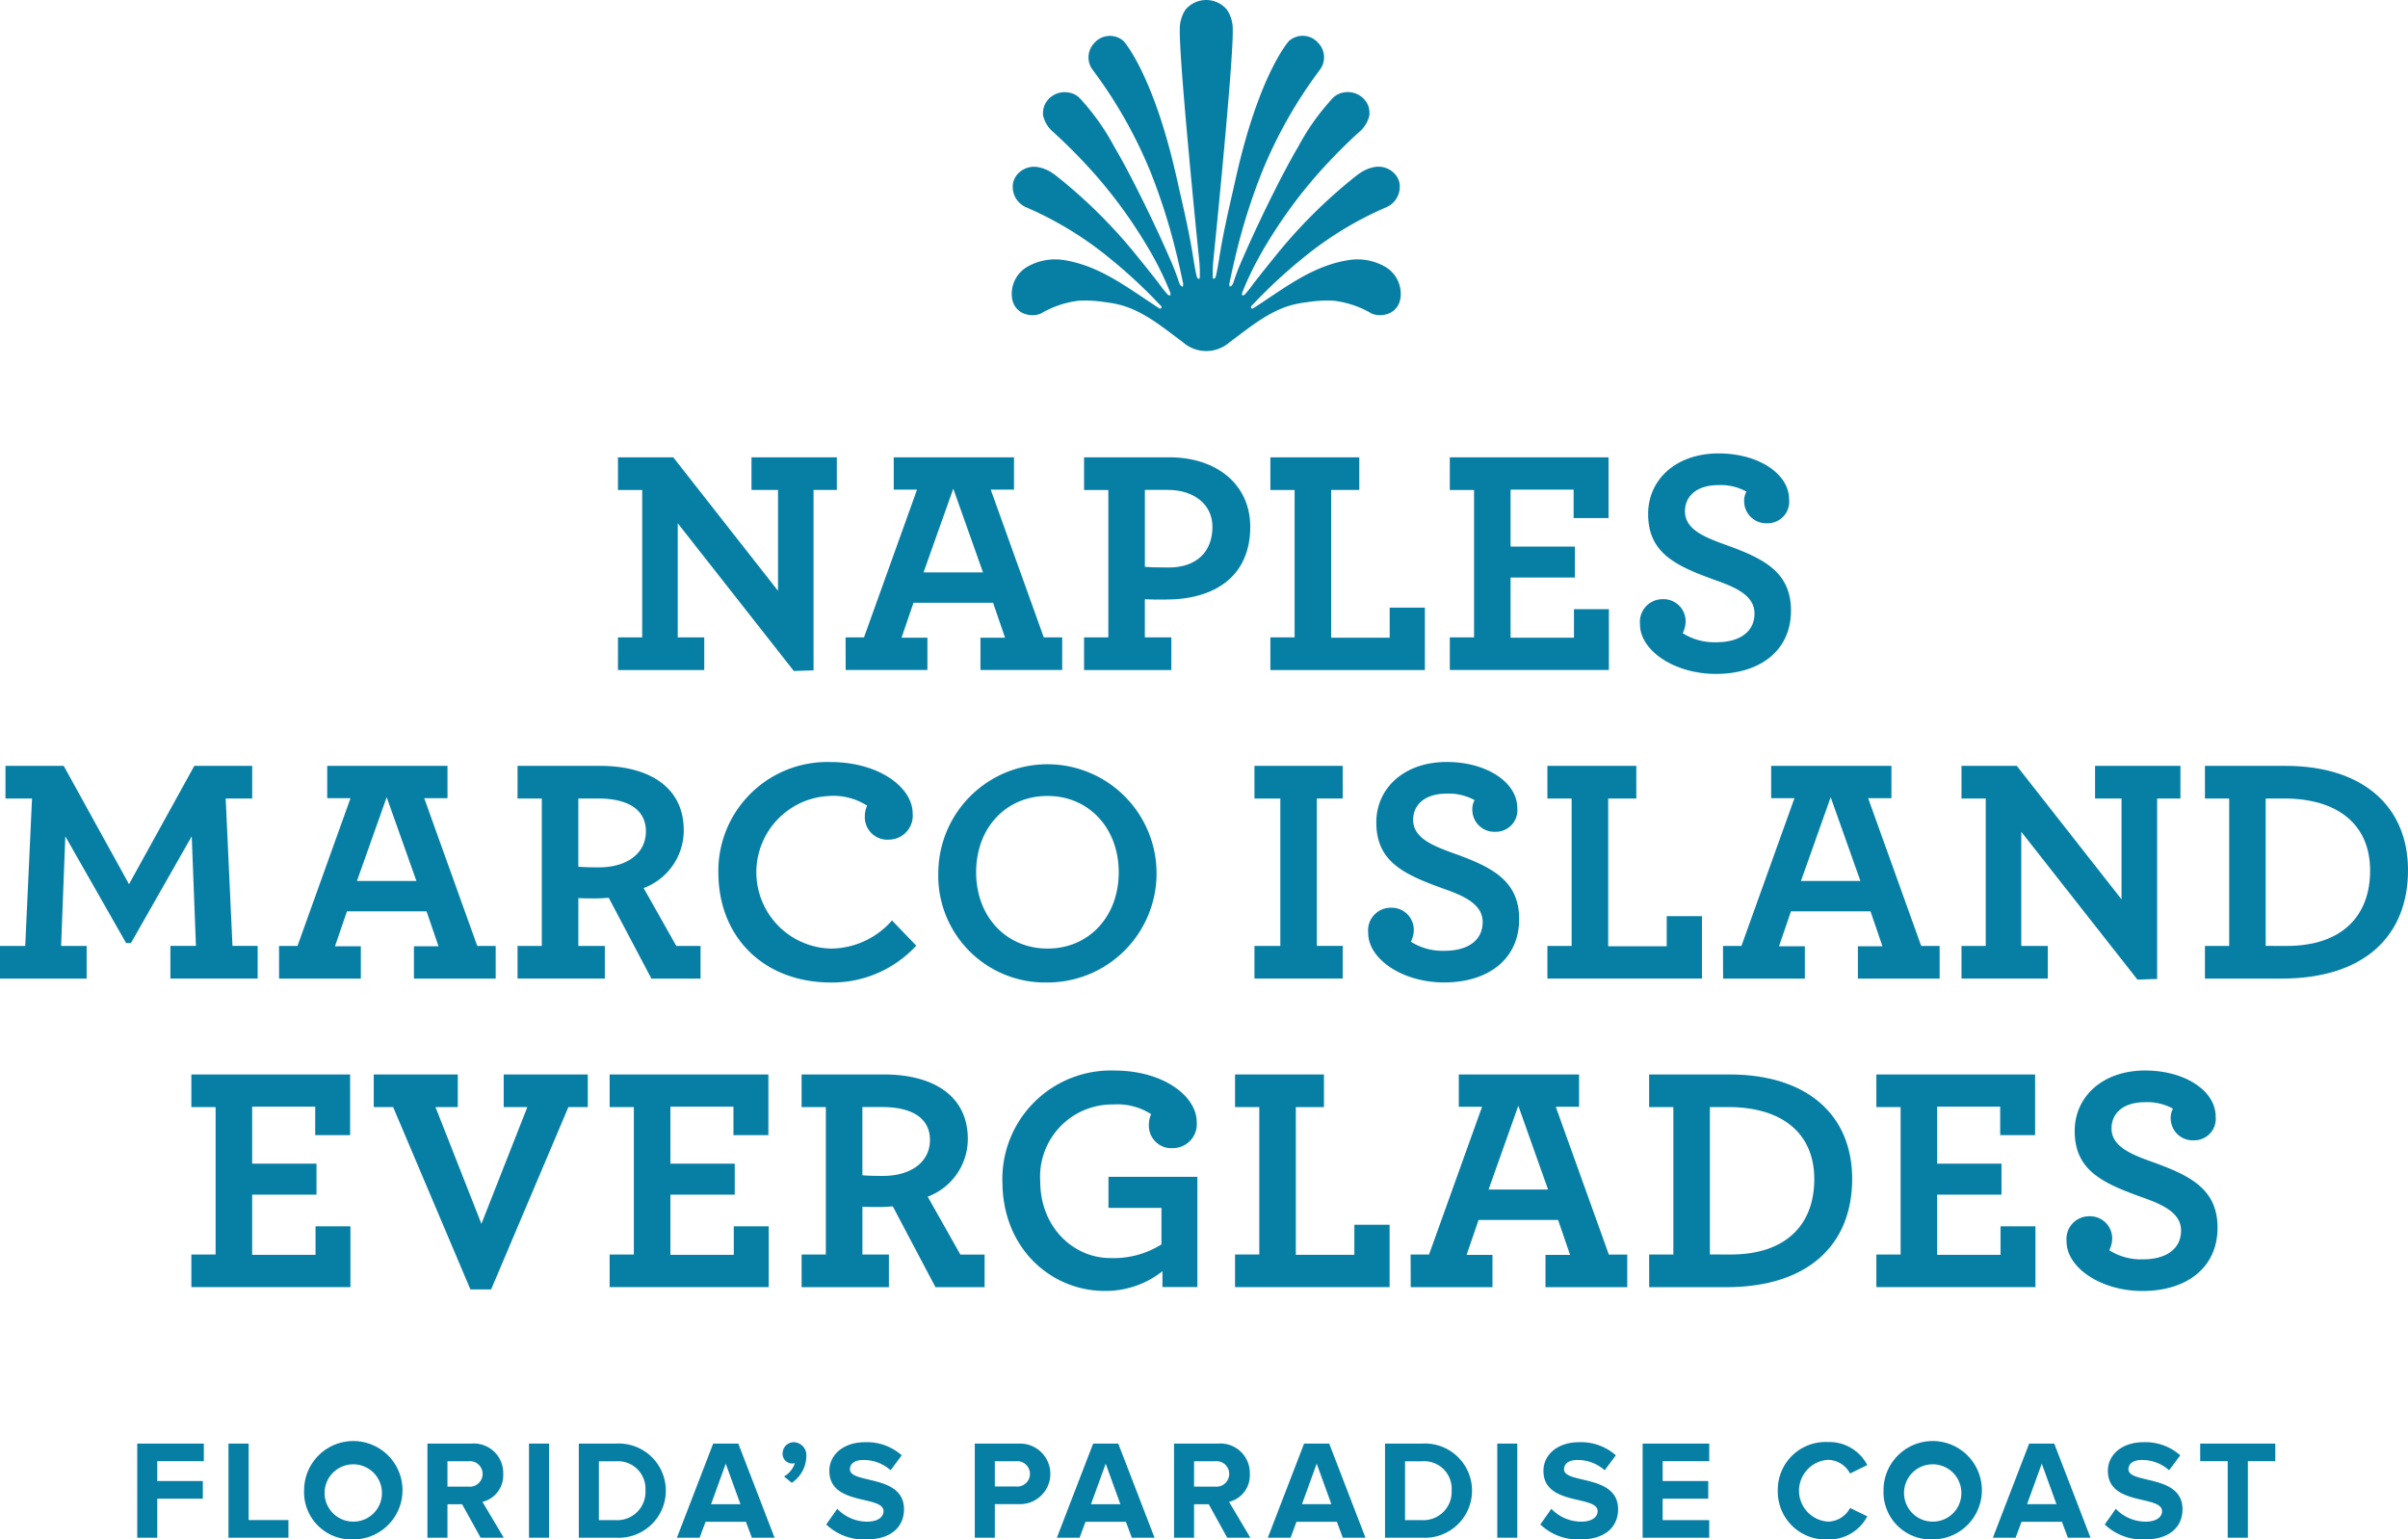 <svg id="footer-logo" xmlns="http://www.w3.org/2000/svg" xmlns:xlink="http://www.w3.org/1999/xlink" width="194.392" height="124.288" viewBox="0 0 194.392 124.288">
  <defs>
    <clipPath id="clip-path">
      <rect id="Rectangle_4166" data-name="Rectangle 4166" width="194.392" height="124.288" fill="none"/>
    </clipPath>
  </defs>
  <path id="Path_42510" data-name="Path 42510" d="M84.127,64.018v9.214h2.139v2.636H79.3V73.232h1.957v-11.9H79.3V58.693h4.464l8.457,10.78V61.329H90.078V58.693h6.891v2.636H95.09V75.894l-1.592.052Z" transform="translate(-29.414 -21.771)" fill="#077fa5"/>
  <path id="Path_42511" data-name="Path 42511" d="M108.513,73.231H110l4.28-11.928H112.4v-2.61h9.71V61.3h-1.88l4.282,11.928H126v2.636h-6.6v-2.61h1.984l-.966-2.819h-6.421l-.965,2.819h2.087v2.61h-6.6Zm11.094-5.246-2.4-6.761-2.4,6.761Z" transform="translate(-40.251 -21.771)" fill="#077fa5"/>
  <g id="Group_14503" data-name="Group 14503">
    <g id="Group_14502" data-name="Group 14502" clip-path="url(#clip-path)">
      <path id="Path_42512" data-name="Path 42512" d="M139.118,73.232h1.958v-11.9h-1.958V58.693h6.916c3.681,0,6.5,2.114,6.5,5.612,0,3.942-2.793,5.873-6.838,5.873-.81,0-1.306,0-1.671-.026v3.081h2.139v2.636h-7.047ZM149.481,64.3c0-1.8-1.488-2.975-3.6-2.975h-1.853v6.212c.313.026.73.052,1.931.052,2.219,0,3.524-1.252,3.524-3.289" transform="translate(-51.604 -21.771)" fill="#077fa5"/>
      <path id="Path_42513" data-name="Path 42513" d="M163.027,73.232h1.956v-11.9h-1.956V58.693h7.178v2.636h-2.27V73.258h4.724V70.83H175.5v5.038H163.027Z" transform="translate(-60.473 -21.771)" fill="#077fa5"/>
      <path id="Path_42514" data-name="Path 42514" d="M186.053,73.232h1.958v-11.9h-1.958V58.693h12.815V63.6h-2.819V61.3H190.96V65.9h5.194V68.4H190.96v4.855h5.116v-2.3h2.819v4.907H186.053Z" transform="translate(-69.014 -21.771)" fill="#077fa5"/>
      <path id="Path_42515" data-name="Path 42515" d="M210.467,72a1.825,1.825,0,0,1,1.8-2.036,1.79,1.79,0,0,1,1.879,1.7,2.2,2.2,0,0,1-.235,1.045,4.793,4.793,0,0,0,2.716.731c1.879,0,3.079-.835,3.079-2.324,0-1.409-1.435-2.088-3.158-2.688-3.184-1.149-5.428-2.167-5.428-5.351,0-2.741,2.218-4.882,5.689-4.882,3.211,0,5.69,1.644,5.69,3.706a1.739,1.739,0,0,1-1.748,1.932,1.781,1.781,0,0,1-1.88-1.749,1.535,1.535,0,0,1,.183-.808,4.324,4.324,0,0,0-2.271-.523c-1.7,0-2.689.862-2.689,2.114,0,1.41,1.436,2.036,3.158,2.663,3.081,1.1,5.4,2.167,5.4,5.35,0,3.263-2.531,5.117-6.055,5.117-3.393,0-6.134-1.906-6.134-3.994" transform="translate(-78.07 -21.587)" fill="#077fa5"/>
      <path id="Path_42516" data-name="Path 42516" d="M0,112.833H2.036l.549-11.9H.443V98.294h4.7l5.272,9.554,5.272-9.554h4.672v2.636H18.22l.548,11.9H20.8v2.636H13.756v-2.636h2.062l-.34-8.849L10.571,112.6H10.18l-4.907-8.614-.34,8.849H6.995v2.636H0Z" transform="translate(0 -36.461)" fill="#077fa5"/>
      <path id="Path_42517" data-name="Path 42517" d="M35.811,112.834H37.3l4.28-11.929H39.7v-2.61h9.71v2.61H47.53l4.282,11.929H53.3v2.636H46.7v-2.61h1.984l-.966-2.819H41.292l-.965,2.819h2.087v2.61h-6.6ZM46.9,107.587l-2.4-6.761-2.4,6.761Z" transform="translate(-13.284 -36.461)" fill="#077fa5"/>
      <path id="Path_42518" data-name="Path 42518" d="M66.416,112.833h1.958v-11.9H66.416V98.295h6.656c3.941,0,6.761,1.7,6.761,5.194a4.973,4.973,0,0,1-3.237,4.672l2.636,4.673h1.958v2.636H77.222l-3.446-6.526c-.365.026-.7.052-1.044.052-.548,0-1.044,0-1.408-.026v3.863h2.139v2.636H66.416Zm10.363-9.24c0-1.8-1.488-2.663-3.864-2.663H71.323v5.507c.313.026.73.052,1.671.052,2.218,0,3.784-1.1,3.784-2.9" transform="translate(-24.636 -36.461)" fill="#077fa5"/>
      <path id="Path_42519" data-name="Path 42519" d="M92.184,106.7a8.8,8.8,0,0,1,9.031-8.9c3.995,0,6.657,2.088,6.657,4.151a1.937,1.937,0,0,1-1.88,2.114,1.818,1.818,0,0,1-1.983-1.853,2.135,2.135,0,0,1,.183-.888,5.013,5.013,0,0,0-3.053-.783,6.164,6.164,0,0,0,.13,12.32,6.586,6.586,0,0,0,4.934-2.271l1.958,2.036a9.231,9.231,0,0,1-6.891,2.975c-5.3,0-9.084-3.55-9.084-8.9" transform="translate(-34.194 -36.276)" fill="#077fa5"/>
      <path id="Path_42520" data-name="Path 42520" d="M120.412,106.7a8.81,8.81,0,1,1,8.744,8.9,8.62,8.62,0,0,1-8.744-8.9m14.565,0c0-3.576-2.428-6.16-5.743-6.16-3.341,0-5.768,2.558-5.768,6.16,0,3.576,2.427,6.16,5.768,6.16,3.315,0,5.743-2.558,5.743-6.16" transform="translate(-44.665 -36.276)" fill="#077fa5"/>
      <path id="Path_42521" data-name="Path 42521" d="M160.985,112.833h2.088v-11.9h-2.088V98.294h7.126v2.636h-2.089v11.9h2.089v2.636h-7.126Z" transform="translate(-59.715 -36.461)" fill="#077fa5"/>
      <path id="Path_42522" data-name="Path 42522" d="M175.583,111.6a1.825,1.825,0,0,1,1.8-2.036,1.79,1.79,0,0,1,1.879,1.7,2.2,2.2,0,0,1-.235,1.045,4.793,4.793,0,0,0,2.716.731c1.879,0,3.079-.835,3.079-2.324,0-1.409-1.435-2.088-3.158-2.688-3.184-1.149-5.428-2.167-5.428-5.351,0-2.741,2.218-4.882,5.689-4.882,3.211,0,5.69,1.644,5.69,3.706a1.739,1.739,0,0,1-1.748,1.932,1.781,1.781,0,0,1-1.88-1.749,1.535,1.535,0,0,1,.183-.808,4.324,4.324,0,0,0-2.271-.523c-1.7,0-2.689.862-2.689,2.114,0,1.41,1.436,2.036,3.158,2.663,3.081,1.1,5.4,2.167,5.4,5.351,0,3.262-2.531,5.116-6.055,5.116-3.393,0-6.134-1.906-6.134-3.994" transform="translate(-65.13 -36.276)" fill="#077fa5"/>
      <path id="Path_42523" data-name="Path 42523" d="M198.577,112.833h1.956v-11.9h-1.956V98.294h7.178v2.636h-2.27v11.928h4.724v-2.428h2.845v5.038H198.577Z" transform="translate(-73.659 -36.461)" fill="#077fa5"/>
      <path id="Path_42524" data-name="Path 42524" d="M221.111,112.834H222.6l4.28-11.929H225v-2.61h9.71v2.61h-1.88l4.282,11.929H238.6v2.636H232v-2.61h1.984l-.966-2.819h-6.421l-.965,2.819h2.087v2.61h-6.6Zm11.094-5.247-2.4-6.761-2.4,6.761Z" transform="translate(-82.018 -36.461)" fill="#077fa5"/>
      <path id="Path_42525" data-name="Path 42525" d="M256.544,103.619v9.214h2.141v2.636h-6.969v-2.636h1.958v-11.9h-1.958V98.294h4.463l8.458,10.78v-8.144H262.5V98.294h6.891v2.636h-1.879V115.5l-1.592.052Z" transform="translate(-93.37 -36.461)" fill="#077fa5"/>
      <path id="Path_42526" data-name="Path 42526" d="M282.96,112.833h1.958v-11.9H282.96V98.294h6.5c6.212,0,9.893,3.237,9.893,8.431,0,5.247-3.471,8.745-10.205,8.745H282.96Zm6.6,0c4.437,0,6.734-2.4,6.734-6.082,0-3.759-2.662-5.821-6.942-5.821h-1.488v11.9Z" transform="translate(-104.96 -36.461)" fill="#077fa5"/>
      <path id="Path_42527" data-name="Path 42527" d="M24.559,152.434h1.956v-11.9H24.559V137.9H37.375V142.8H34.556v-2.3H29.467V145.1H34.66v2.506H29.467v4.855h5.116v-2.3H37.4v4.907H24.559Z" transform="translate(-9.11 -51.15)" fill="#077fa5"/>
      <path id="Path_42528" data-name="Path 42528" d="M49.528,140.532H47.962V137.9h6.786v2.636h-1.8l3.707,9.423,3.706-9.423H58.454V137.9h6.788v2.636H63.675l-6.238,14.721h-1.67Z" transform="translate(-17.791 -51.15)" fill="#077fa5"/>
      <path id="Path_42529" data-name="Path 42529" d="M78.234,152.434H80.19v-11.9H78.234V137.9H91.05V142.8H88.23v-2.3H83.141V145.1h5.194v2.506H83.141v4.855h5.116v-2.3h2.819v4.907H78.234Z" transform="translate(-29.02 -51.15)" fill="#077fa5"/>
      <path id="Path_42530" data-name="Path 42530" d="M102.869,152.434h1.958v-11.9h-1.958V137.9h6.656c3.941,0,6.761,1.7,6.761,5.194a4.973,4.973,0,0,1-3.237,4.672l2.636,4.673h1.958v2.636h-3.967l-3.446-6.526c-.365.026-.7.052-1.044.052-.548,0-1.044,0-1.408-.026v3.863h2.139v2.636h-7.047Zm10.363-9.24c0-1.8-1.488-2.663-3.864-2.663h-1.592v5.507c.313.026.73.052,1.671.052,2.218,0,3.784-1.1,3.784-2.9" transform="translate(-38.158 -51.15)" fill="#077fa5"/>
      <path id="Path_42531" data-name="Path 42531" d="M128.636,146.35a8.76,8.76,0,0,1,9.031-8.953c3.995,0,6.657,2.088,6.657,4.151a1.937,1.937,0,0,1-1.88,2.114,1.818,1.818,0,0,1-1.983-1.853,2.137,2.137,0,0,1,.183-.888,5.014,5.014,0,0,0-3.053-.783,5.824,5.824,0,0,0-5.9,6.186c0,3.784,2.74,6.211,5.637,6.211a7.242,7.242,0,0,0,4.151-1.1v-2.95H137.2v-2.506h7.178v8.9h-2.82v-1.279a7.4,7.4,0,0,1-4.672,1.592c-4.229,0-8.248-3.341-8.248-8.848" transform="translate(-47.716 -50.965)" fill="#077fa5"/>
      <path id="Path_42532" data-name="Path 42532" d="M158.492,152.434h1.958v-11.9h-1.958V137.9h7.178v2.636H163.4V152.46h4.724v-2.428h2.845v5.038H158.492Z" transform="translate(-58.79 -51.15)" fill="#077fa5"/>
      <path id="Path_42533" data-name="Path 42533" d="M181.025,152.435h1.488l4.28-11.929h-1.879V137.9h9.71v2.61h-1.88l4.282,11.929h1.487v2.636h-6.6v-2.61h1.984l-.966-2.819h-6.421l-.965,2.819h2.087v2.61h-6.6Zm11.094-5.247-2.4-6.761-2.4,6.761Z" transform="translate(-67.149 -51.15)" fill="#077fa5"/>
      <path id="Path_42534" data-name="Path 42534" d="M211.631,152.435h1.956v-11.9h-1.956V137.9h6.5c6.212,0,9.892,3.237,9.892,8.431,0,5.247-3.471,8.745-10.2,8.745h-6.186Zm6.6,0c4.436,0,6.734-2.4,6.734-6.082,0-3.759-2.662-5.821-6.942-5.821h-1.488v11.9Z" transform="translate(-78.501 -51.15)" fill="#077fa5"/>
      <path id="Path_42535" data-name="Path 42535" d="M240.792,152.434h1.958v-11.9h-1.958V137.9h12.815V142.8h-2.819v-2.3H245.7V145.1h5.194v2.506H245.7v4.855h5.116v-2.3h2.819v4.907H240.792Z" transform="translate(-89.318 -51.15)" fill="#077fa5"/>
      <path id="Path_42536" data-name="Path 42536" d="M265.206,151.2a1.825,1.825,0,0,1,1.8-2.036,1.79,1.79,0,0,1,1.879,1.7,2.2,2.2,0,0,1-.235,1.045,4.793,4.793,0,0,0,2.716.731c1.879,0,3.079-.835,3.079-2.324,0-1.409-1.435-2.088-3.158-2.688-3.184-1.149-5.428-2.167-5.428-5.351,0-2.741,2.218-4.882,5.689-4.882,3.211,0,5.69,1.644,5.69,3.706a1.739,1.739,0,0,1-1.748,1.932,1.781,1.781,0,0,1-1.88-1.749,1.535,1.535,0,0,1,.183-.808,4.324,4.324,0,0,0-2.271-.523c-1.7,0-2.689.862-2.689,2.114,0,1.41,1.436,2.036,3.158,2.663,3.081,1.1,5.4,2.167,5.4,5.351,0,3.262-2.531,5.116-6.055,5.116-3.393,0-6.134-1.906-6.134-3.994" transform="translate(-98.374 -50.965)" fill="#077fa5"/>
      <path id="Path_42537" data-name="Path 42537" d="M131.042,16.754a28.143,28.143,0,0,1,6.786,4.164A40.827,40.827,0,0,1,141.6,24.4q.146.153.294.309c.1.1-.023.264-.141.188-.256-.164-.509-.331-.759-.5-2.259-1.5-4.359-3.031-7.078-3.418a4.518,4.518,0,0,0-2.768.528,2.533,2.533,0,0,0-1.3,2.45,1.648,1.648,0,0,0,.094.44,1.507,1.507,0,0,0,1.077.983,1.814,1.814,0,0,0,1.165-.063,7.821,7.821,0,0,1,3.079-1.039,10.35,10.35,0,0,1,2.126.119,8.734,8.734,0,0,1,1.114.2c1.936.476,3.526,1.829,5.152,3.033a2.85,2.85,0,0,0,3.769,0c1.626-1.2,3.216-2.557,5.151-3.033a8.754,8.754,0,0,1,1.114-.2,10.354,10.354,0,0,1,2.126-.119,7.817,7.817,0,0,1,3.079,1.039,1.814,1.814,0,0,0,1.165.063,1.508,1.508,0,0,0,1.078-.983,1.647,1.647,0,0,0,.094-.44,2.531,2.531,0,0,0-1.3-2.45,4.517,4.517,0,0,0-2.768-.528c-2.719.387-4.819,1.917-7.078,3.418-.251.167-.5.333-.76.5-.117.075-.237-.086-.141-.188s.2-.208.294-.309a40.827,40.827,0,0,1,3.77-3.486,28.131,28.131,0,0,1,6.786-4.164,1.8,1.8,0,0,0,1.088-2.049,1.616,1.616,0,0,0-.457-.76,1.8,1.8,0,0,0-1.476-.466,2.953,2.953,0,0,0-1.188.466c-.124.08-.245.167-.365.26a41.207,41.207,0,0,0-6.708,6.713c-.532.65-1.059,1.317-1.59,2a9.138,9.138,0,0,1-.7.878c-.024.023-.345.208-.156-.264a24.985,24.985,0,0,1,1.235-2.617c.469-.865.989-1.714,1.563-2.587a38.107,38.107,0,0,1,3.357-4.385,44.854,44.854,0,0,1,3.243-3.28,2.414,2.414,0,0,0,.831-1.366,1.915,1.915,0,0,0-.1-.774,1.776,1.776,0,0,0-1.954-1.056,1.575,1.575,0,0,0-.863.415,18.545,18.545,0,0,0-2.826,3.961c-.349.585-.747,1.307-1.164,2.1-1.192,2.266-2.538,5.108-3.34,6.973a17.064,17.064,0,0,0-.686,1.764c-.047.175-.167.468-.335.454-.033,0-.05-.176-.028-.279.156-.734.265-1.252.43-1.939a49.058,49.058,0,0,1,2.172-6.973,37.094,37.094,0,0,1,4.69-8.3,1.664,1.664,0,0,0-.108-2.151,1.662,1.662,0,0,0-2.39-.17c-.048.052-2.418,2.715-4.286,11.075-.454,2.033-.9,3.863-1.247,5.9-.035.211-.068.416-.1.618-.074.459-.148.906-.259,1.379-.025.108-.078.2-.181.22-.029,0-.066-.055-.068-.092a10.678,10.678,0,0,1,.056-1.507c0-.053.009-.107.014-.161-.018.19.31-3.008.666-6.812.432-4.6.908-10.081.873-11.535A2.76,2.76,0,0,0,147.2.771a2.182,2.182,0,0,0-3.328,0,2.765,2.765,0,0,0-.466,1.639c-.035,1.454.441,6.937.873,11.535.357,3.8.684,7,.667,6.812.005.054.009.108.014.161a10.773,10.773,0,0,1,.056,1.507c0,.037-.04.1-.069.092-.1-.017-.156-.112-.181-.22-.11-.473-.185-.92-.259-1.379-.033-.2-.065-.408-.1-.618-.345-2.039-.793-3.869-1.247-5.9-1.868-8.36-4.238-11.023-4.286-11.075a1.662,1.662,0,0,0-2.39.17,1.663,1.663,0,0,0-.108,2.151,37.119,37.119,0,0,1,4.69,8.3,48.979,48.979,0,0,1,2.171,6.973c.165.687.274,1.2.43,1.939.021.1.005.276-.028.279-.169.014-.289-.279-.336-.454a17.017,17.017,0,0,0-.685-1.764c-.8-1.865-2.149-4.707-3.341-6.973-.416-.792-.815-1.514-1.164-2.1a18.564,18.564,0,0,0-2.825-3.961,1.575,1.575,0,0,0-.864-.415,1.775,1.775,0,0,0-1.954,1.056,1.9,1.9,0,0,0-.105.774,2.418,2.418,0,0,0,.832,1.366,44.97,44.97,0,0,1,3.243,3.28A38.107,38.107,0,0,1,139.8,18.33c.574.873,1.094,1.722,1.563,2.587a25,25,0,0,1,1.236,2.617c.189.472-.133.287-.157.264a9.226,9.226,0,0,1-.7-.878c-.532-.686-1.059-1.354-1.59-2a41.235,41.235,0,0,0-6.708-6.713c-.119-.092-.24-.18-.365-.26a2.949,2.949,0,0,0-1.188-.466,1.8,1.8,0,0,0-1.476.466,1.611,1.611,0,0,0-.457.76,1.794,1.794,0,0,0,1.088,2.049" transform="translate(-48.162)" fill="#077fa5"/>
      <path id="Path_42538" data-name="Path 42538" d="M17.611,192.877v-7.6h5.377V186.7h-3.76v1.6h3.68v1.424h-3.68v3.155Z" transform="translate(-6.533 -68.726)" fill="#077fa5"/>
      <path id="Path_42539" data-name="Path 42539" d="M29.318,192.877v-7.6h1.629v6.175H34.16v1.424Z" transform="translate(-10.875 -68.726)" fill="#077fa5"/>
      <path id="Path_42540" data-name="Path 42540" d="M39.027,189.01A3.971,3.971,0,1,1,43,192.941a3.818,3.818,0,0,1-3.977-3.93m6.278,0a2.314,2.314,0,1,0-2.3,2.495,2.3,2.3,0,0,0,2.3-2.495" transform="translate(-14.476 -68.653)" fill="#077fa5"/>
      <path id="Path_42541" data-name="Path 42541" d="M59.146,192.877l-1.492-2.7H56.469v2.7H54.851v-7.6h3.555a2.376,2.376,0,0,1,2.563,2.45,2.2,2.2,0,0,1-1.675,2.256l1.72,2.894Zm.16-5.161a1.026,1.026,0,0,0-1.128-1.014H56.469v2.051h1.709a1.031,1.031,0,0,0,1.128-1.037" transform="translate(-20.346 -68.726)" fill="#077fa5"/>
      <rect id="Rectangle_4164" data-name="Rectangle 4164" width="1.617" height="7.599" transform="translate(42.705 116.552)" fill="#077fa5"/>
      <path id="Path_42542" data-name="Path 42542" d="M74.279,192.877v-7.6h3a3.806,3.806,0,1,1,.011,7.6Zm5.377-3.8a2.218,2.218,0,0,0-2.37-2.37H75.9v4.751h1.38a2.277,2.277,0,0,0,2.38-2.38" transform="translate(-27.553 -68.726)" fill="#077fa5"/>
      <path id="Path_42543" data-name="Path 42543" d="M92.918,192.877l-.479-1.287H89.181l-.479,1.287H86.868l2.928-7.6h2.027l2.928,7.6ZM90.81,186.9l-1.185,3.27h2.37Z" transform="translate(-32.222 -68.726)" fill="#077fa5"/>
      <path id="Path_42544" data-name="Path 42544" d="M101.172,188.379l-.627-.513a1.921,1.921,0,0,0,.878-1.083.49.49,0,0,1-.216.035.774.774,0,0,1-.775-.821.909.909,0,0,1,.9-.9,1.05,1.05,0,0,1,1.014,1.161,2.626,2.626,0,0,1-1.173,2.119" transform="translate(-37.253 -68.659)" fill="#077fa5"/>
      <path id="Path_42545" data-name="Path 42545" d="M106.032,191.74l.888-1.264a3.342,3.342,0,0,0,2.416,1.037c.9,0,1.321-.4,1.321-.843,0-1.322-4.375-.4-4.375-3.259,0-1.265,1.094-2.312,2.882-2.312a4.226,4.226,0,0,1,2.962,1.059l-.9,1.207a3.266,3.266,0,0,0-2.21-.831c-.684,0-1.071.3-1.071.752,0,1.2,4.364.388,4.364,3.224,0,1.39-1,2.438-3.042,2.438a4.387,4.387,0,0,1-3.236-1.208" transform="translate(-39.331 -68.659)" fill="#077fa5"/>
      <path id="Path_42546" data-name="Path 42546" d="M125.094,192.878v-7.6h3.555a2.446,2.446,0,1,1,0,4.888h-1.937v2.712Zm4.455-5.15a1.029,1.029,0,0,0-1.128-1.025h-1.709v2.039h1.709a1.026,1.026,0,0,0,1.128-1.014" transform="translate(-46.402 -68.726)" fill="#077fa5"/>
      <path id="Path_42547" data-name="Path 42547" d="M141.678,192.877l-.479-1.287h-3.258l-.479,1.287h-1.834l2.928-7.6h2.027l2.929,7.6ZM139.57,186.9l-1.186,3.27h2.37Z" transform="translate(-50.309 -68.726)" fill="#077fa5"/>
      <path id="Path_42548" data-name="Path 42548" d="M154.957,192.877l-1.492-2.7H152.28v2.7h-1.618v-7.6h3.555a2.376,2.376,0,0,1,2.563,2.45,2.2,2.2,0,0,1-1.675,2.256l1.72,2.894Zm.16-5.161a1.026,1.026,0,0,0-1.128-1.014H152.28v2.051h1.709a1.031,1.031,0,0,0,1.128-1.037" transform="translate(-55.886 -68.726)" fill="#077fa5"/>
      <path id="Path_42549" data-name="Path 42549" d="M168.752,192.877l-.479-1.287h-3.258l-.479,1.287H162.7l2.928-7.6h2.027l2.928,7.6Zm-2.107-5.981-1.185,3.27h2.37Z" transform="translate(-60.352 -68.726)" fill="#077fa5"/>
      <path id="Path_42550" data-name="Path 42550" d="M177.738,192.877v-7.6h3a3.806,3.806,0,1,1,.011,7.6Zm5.377-3.8a2.218,2.218,0,0,0-2.37-2.37h-1.39v4.751h1.38a2.277,2.277,0,0,0,2.38-2.38" transform="translate(-65.929 -68.726)" fill="#077fa5"/>
      <rect id="Rectangle_4165" data-name="Rectangle 4165" width="1.617" height="7.599" transform="translate(120.869 116.552)" fill="#077fa5"/>
      <path id="Path_42551" data-name="Path 42551" d="M197.672,191.74l.888-1.264a3.342,3.342,0,0,0,2.416,1.037c.9,0,1.321-.4,1.321-.843,0-1.322-4.375-.4-4.375-3.259,0-1.265,1.094-2.312,2.882-2.312a4.226,4.226,0,0,1,2.962,1.059l-.9,1.207a3.267,3.267,0,0,0-2.21-.831c-.684,0-1.071.3-1.071.752,0,1.2,4.364.388,4.364,3.224,0,1.39-1,2.438-3.042,2.438a4.387,4.387,0,0,1-3.236-1.208" transform="translate(-73.324 -68.659)" fill="#077fa5"/>
      <path id="Path_42552" data-name="Path 42552" d="M210.8,192.877v-7.6h5.377V186.7h-3.76v1.6h3.68v1.424h-3.68v1.731h3.76v1.424Z" transform="translate(-78.194 -68.726)" fill="#077fa5"/>
      <path id="Path_42553" data-name="Path 42553" d="M228.143,189.01a3.858,3.858,0,0,1,4.056-3.93,3.454,3.454,0,0,1,3.168,1.857l-1.39.683a2.056,2.056,0,0,0-1.778-1.105,2.5,2.5,0,0,0,0,4.99,2.055,2.055,0,0,0,1.778-1.1l1.39.672a3.482,3.482,0,0,1-3.168,1.868,3.864,3.864,0,0,1-4.056-3.93" transform="translate(-84.626 -68.653)" fill="#077fa5"/>
      <path id="Path_42554" data-name="Path 42554" d="M241.71,189.01a3.971,3.971,0,1,1,3.977,3.93,3.818,3.818,0,0,1-3.977-3.93m6.278,0a2.314,2.314,0,1,0-2.3,2.495,2.3,2.3,0,0,0,2.3-2.495" transform="translate(-89.659 -68.653)" fill="#077fa5"/>
      <path id="Path_42555" data-name="Path 42555" d="M261.8,192.877l-.479-1.287H258.06l-.479,1.287h-1.834l2.928-7.6H260.7l2.928,7.6Zm-2.107-5.981-1.185,3.27h2.37Z" transform="translate(-94.866 -68.726)" fill="#077fa5"/>
      <path id="Path_42556" data-name="Path 42556" d="M270.1,191.74l.888-1.264a3.342,3.342,0,0,0,2.416,1.037c.9,0,1.321-.4,1.321-.843,0-1.322-4.375-.4-4.375-3.259,0-1.265,1.094-2.312,2.882-2.312a4.226,4.226,0,0,1,2.962,1.059l-.9,1.207a3.267,3.267,0,0,0-2.21-.831c-.684,0-1.071.3-1.071.752,0,1.2,4.364.388,4.364,3.224,0,1.39-1,2.438-3.042,2.438a4.387,4.387,0,0,1-3.236-1.208" transform="translate(-100.188 -68.659)" fill="#077fa5"/>
      <path id="Path_42557" data-name="Path 42557" d="M284.57,192.877V186.7h-2.221v-1.424h6.061V186.7H286.2v6.175Z" transform="translate(-104.733 -68.726)" fill="#077fa5"/>
    </g>
  </g>
</svg>
